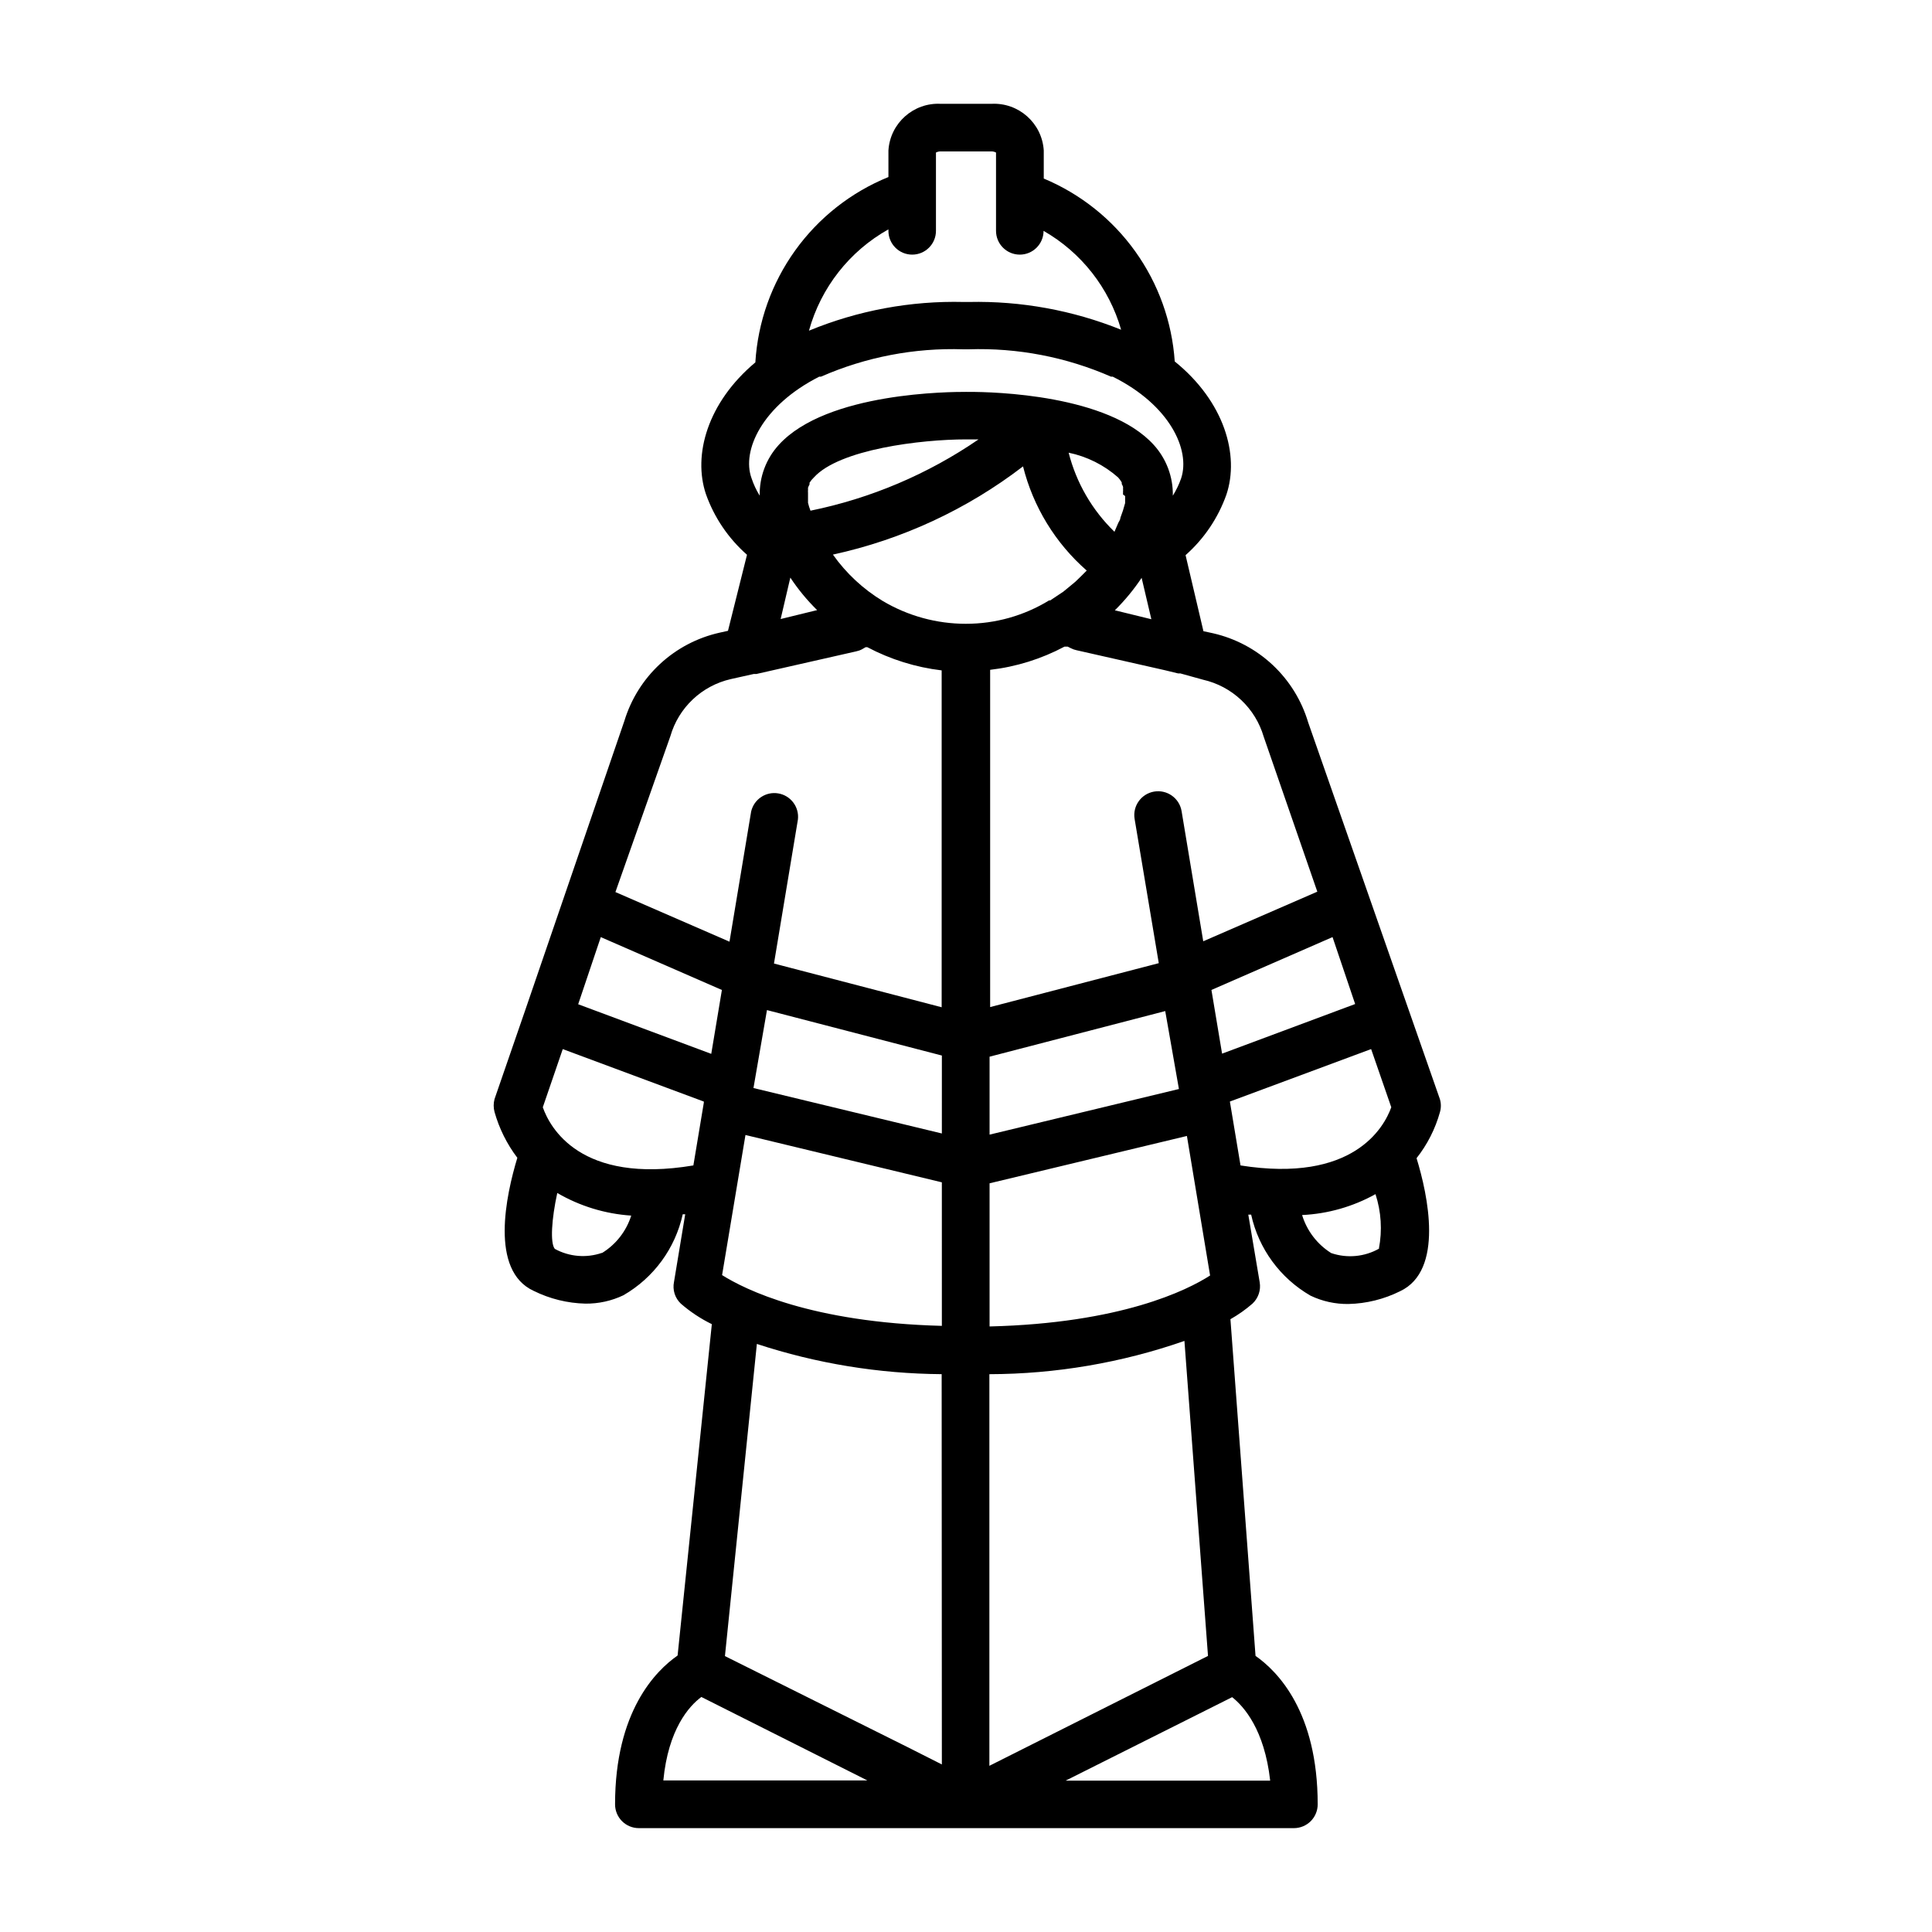 <?xml version="1.0" encoding="UTF-8"?>
<!-- Uploaded to: SVG Repo, www.svgrepo.com, Generator: SVG Repo Mixer Tools -->
<svg fill="#000000" width="800px" height="800px" version="1.1" viewBox="144 144 512 512" xmlns="http://www.w3.org/2000/svg">
 <path d="m281.1 450.83c-2.973 9.824-7.406 29.875 4.332 35.266h0.004c4.266 2.113 8.941 3.266 13.703 3.379 3.484 0.039 6.93-0.719 10.074-2.219 8.023-4.625 13.73-12.418 15.719-21.461h0.656l-2.973 17.938v-0.004c-0.43 2.102 0.258 4.273 1.812 5.746 2.488 2.16 5.25 3.992 8.215 5.441l-9.07 87.812c-5.793 4.031-16.574 14.812-16.574 39.449 0 1.668 0.664 3.269 1.844 4.453 1.18 1.18 2.781 1.844 4.453 1.844h173.61c1.668 0 3.269-0.664 4.453-1.844 1.18-1.184 1.844-2.785 1.844-4.453 0-24.535-10.629-35.266-16.473-39.348l-6.652-89.227c2.082-1.176 4.043-2.559 5.844-4.129 1.543-1.441 2.262-3.562 1.914-5.644l-3.023-17.938 0.758 0.004c1.988 9.043 7.695 16.832 15.719 21.461 3.141 1.508 6.59 2.266 10.074 2.215 4.746-0.109 9.406-1.262 13.656-3.375 11.738-5.492 7.356-25.594 4.383-35.266 2.856-3.613 4.961-7.758 6.195-12.191 0.328-1.121 0.328-2.309 0-3.426l-34.914-99.855c-1.73-5.816-4.973-11.07-9.398-15.223-4.426-4.152-9.875-7.051-15.793-8.406l-2.57-0.555-4.734-20.152c4.918-4.352 8.645-9.883 10.832-16.07 3.477-10.43-0.504-24.586-13.703-35.266v-0.004c-0.711-10.504-4.336-20.602-10.469-29.164-6.133-8.559-14.527-15.242-24.242-19.301v-7.457c-0.461-7.234-6.668-12.746-13.906-12.344h-13.352c-7.238-0.402-13.445 5.109-13.906 12.344v7.055c-9.91 4.027-18.48 10.777-24.723 19.469-6.238 8.691-9.895 18.973-10.543 29.652-12.746 10.68-16.574 24.586-13.098 34.914 2.199 6.195 5.945 11.727 10.883 16.07l-5.039 20.152-2.266 0.504c-5.891 1.324-11.324 4.184-15.75 8.289-4.426 4.109-7.684 9.312-9.441 15.09l-26.25 76.578-8.16 23.629c-0.301 1.121-0.301 2.305 0 3.426 1.238 4.391 3.289 8.508 6.043 12.141zm22.418 25.191h0.004c-4.129 1.426-8.668 1.043-12.496-1.059-1.258-1.562-0.855-7.859 0.656-14.812 5.981 3.488 12.691 5.539 19.598 5.996-1.305 4.137-4.059 7.66-7.758 9.926zm16.273 139.81c1.309-13.551 6.801-19.699 10.078-22.117l43.984 22.117zm73.812-4.234-9.27-4.684-48.215-24.031 8.461-82.727c15.809 5.195 32.332 7.894 48.973 8.012zm0-116.23c-34.66-0.906-52.145-9.621-58.242-13.453l6.195-37.129 52.043 12.543zm0-50.984-49.926-12.043 3.578-20.656 46.352 12.043zm6.398-135.07c-7.766 0.008-15.391-2.082-22.066-6.047-5.199-3.148-9.691-7.332-13.203-12.293 18.312-3.988 35.516-11.969 50.383-23.375 2.684 10.707 8.57 20.34 16.879 27.609-0.453 0.504-0.957 0.906-1.41 1.41l-1.562 1.512-1.512 1.258-1.715 1.41-1.664 1.109-1.812 1.211h-0.301c-6.629 4.055-14.246 6.199-22.016 6.195zm-41.211-29.977h-0.004c-0.262-0.672-0.48-1.363-0.652-2.066 0.02-0.215 0.02-0.438 0-0.652v-1.965c-0.023-0.285-0.023-0.574 0-0.859v-0.555c0.113-0.293 0.246-0.578 0.402-0.855v-0.453c0.324-0.516 0.715-0.992 1.16-1.41 6.75-7.457 28.414-10.078 40.305-10.078h3.324c-13.434 9.219-28.578 15.641-44.539 18.895zm1.762 26.348-9.672 2.367 2.57-10.984-0.004 0.004c2.059 3.113 4.441 6 7.106 8.613zm81.617-30.23v1.867c-0.344 1.332-0.766 2.644-1.262 3.93 0 0.555-0.453 1.008-0.656 1.562l-0.906 2.117h0.004c-5.914-5.727-10.117-12.984-12.145-20.961 4.863 1.008 9.379 3.266 13.102 6.551 0.367 0.398 0.688 0.84 0.957 1.309 0.027 0.133 0.027 0.27 0 0.402 0.137 0.242 0.254 0.496 0.352 0.758 0.023 0.168 0.023 0.336 0 0.504 0.027 0.27 0.027 0.539 0 0.805v0.754zm4.383 21.715 2.57 10.934-9.672-2.367h-0.004c2.656-2.621 5.035-5.508 7.106-8.613zm-40.305 147.52v-20.656l46.551-12.09 3.629 20.656zm52.297 0.352 2.367 14.258 3.777 22.723c-6.098 3.93-23.68 12.645-58.441 13.504v-37.938zm-52.348 63.133c17.602-0.043 35.07-3.023 51.691-8.816l6.246 83.48-57.938 29.121zm64.336 85.594c3.074 2.418 8.566 8.566 10.078 22.117l-54.211 0.004zm38.996-118.9c-3.879 2.215-8.52 2.652-12.746 1.211-3.699-2.32-6.438-5.898-7.711-10.078 6.824-0.324 13.48-2.219 19.449-5.539 1.516 4.648 1.828 9.605 0.906 14.406zm3.176-37.434c-1.914 5.34-10.078 20.152-39.953 15.418l-2.82-16.93 37.434-13.906zm-9.574-27.355-35.266 13.148-2.82-16.879 32.094-14.008zm-40.305-85.949c3.781 0.859 7.266 2.711 10.094 5.371 2.824 2.656 4.887 6.019 5.977 9.742l14.207 41.059-30.23 13.148-5.742-34.512v0.004c-0.582-3.438-3.844-5.746-7.277-5.164-3.438 0.586-5.75 3.844-5.164 7.281l6.398 38.188-44.688 11.637v-89.375c6.891-0.797 13.574-2.883 19.699-6.144h0.855l0.805 0.402c0.492 0.258 1.02 0.445 1.562 0.555l23.375 5.289 3.527 0.855h0.605zm-83.383-119.35v0.402c0 3.477 2.82 6.297 6.301 6.297 3.477 0 6.297-2.82 6.297-6.297v-20.758c0.402-0.211 0.855-0.316 1.309-0.301h13.301c0.457-0.016 0.906 0.09 1.309 0.301v20.758c0 3.477 2.82 6.297 6.301 6.297 3.477 0 6.297-2.82 6.297-6.297 10.004 5.723 17.375 15.121 20.555 26.199-12.801-5.152-26.512-7.656-40.305-7.356h-1.41c-14.051-0.344-28.016 2.25-41.012 7.606 3.156-11.402 10.738-21.07 21.059-26.852zm-18.336 39.043h0.453c11.879-5.203 24.773-7.684 37.734-7.254h1.41c12.965-0.43 25.855 2.051 37.734 7.254h0.453c15.113 7.508 20.605 19.398 18.137 26.902l0.004 0.004c-0.566 1.621-1.309 3.176-2.219 4.633 0.098-4.961-1.703-9.773-5.039-13.449-12.09-13.352-42.523-14.055-48.719-14.055l-1.055-0.004c-3.727 0-36.879 0-49.625 14.055v0.004c-3.352 3.668-5.152 8.484-5.039 13.449-0.902-1.453-1.629-3.008-2.168-4.633-2.668-7.309 2.82-19.246 17.938-26.906zm-39.449 95.273c1.07-3.719 3.117-7.078 5.926-9.734 2.809-2.66 6.277-4.516 10.043-5.383l6.098-1.359h0.707l26.449-5.996c0.543-0.109 1.07-0.293 1.562-0.555l0.957-0.555h0.453c6.133 3.242 12.809 5.328 19.699 6.148v89.273l-44.438-11.586 6.348-38.188c0.367-3.312-1.914-6.34-5.199-6.898-3.285-0.562-6.438 1.535-7.195 4.781l-5.742 34.512-30.23-13.148zm-18.441 53.25 32.094 14.008-2.82 16.93-35.266-13.148zm-10.078 29.676 37.383 13.906v0.301l-2.769 16.625c-29.977 5.039-38.039-10.078-39.902-15.418z"/>
</svg>